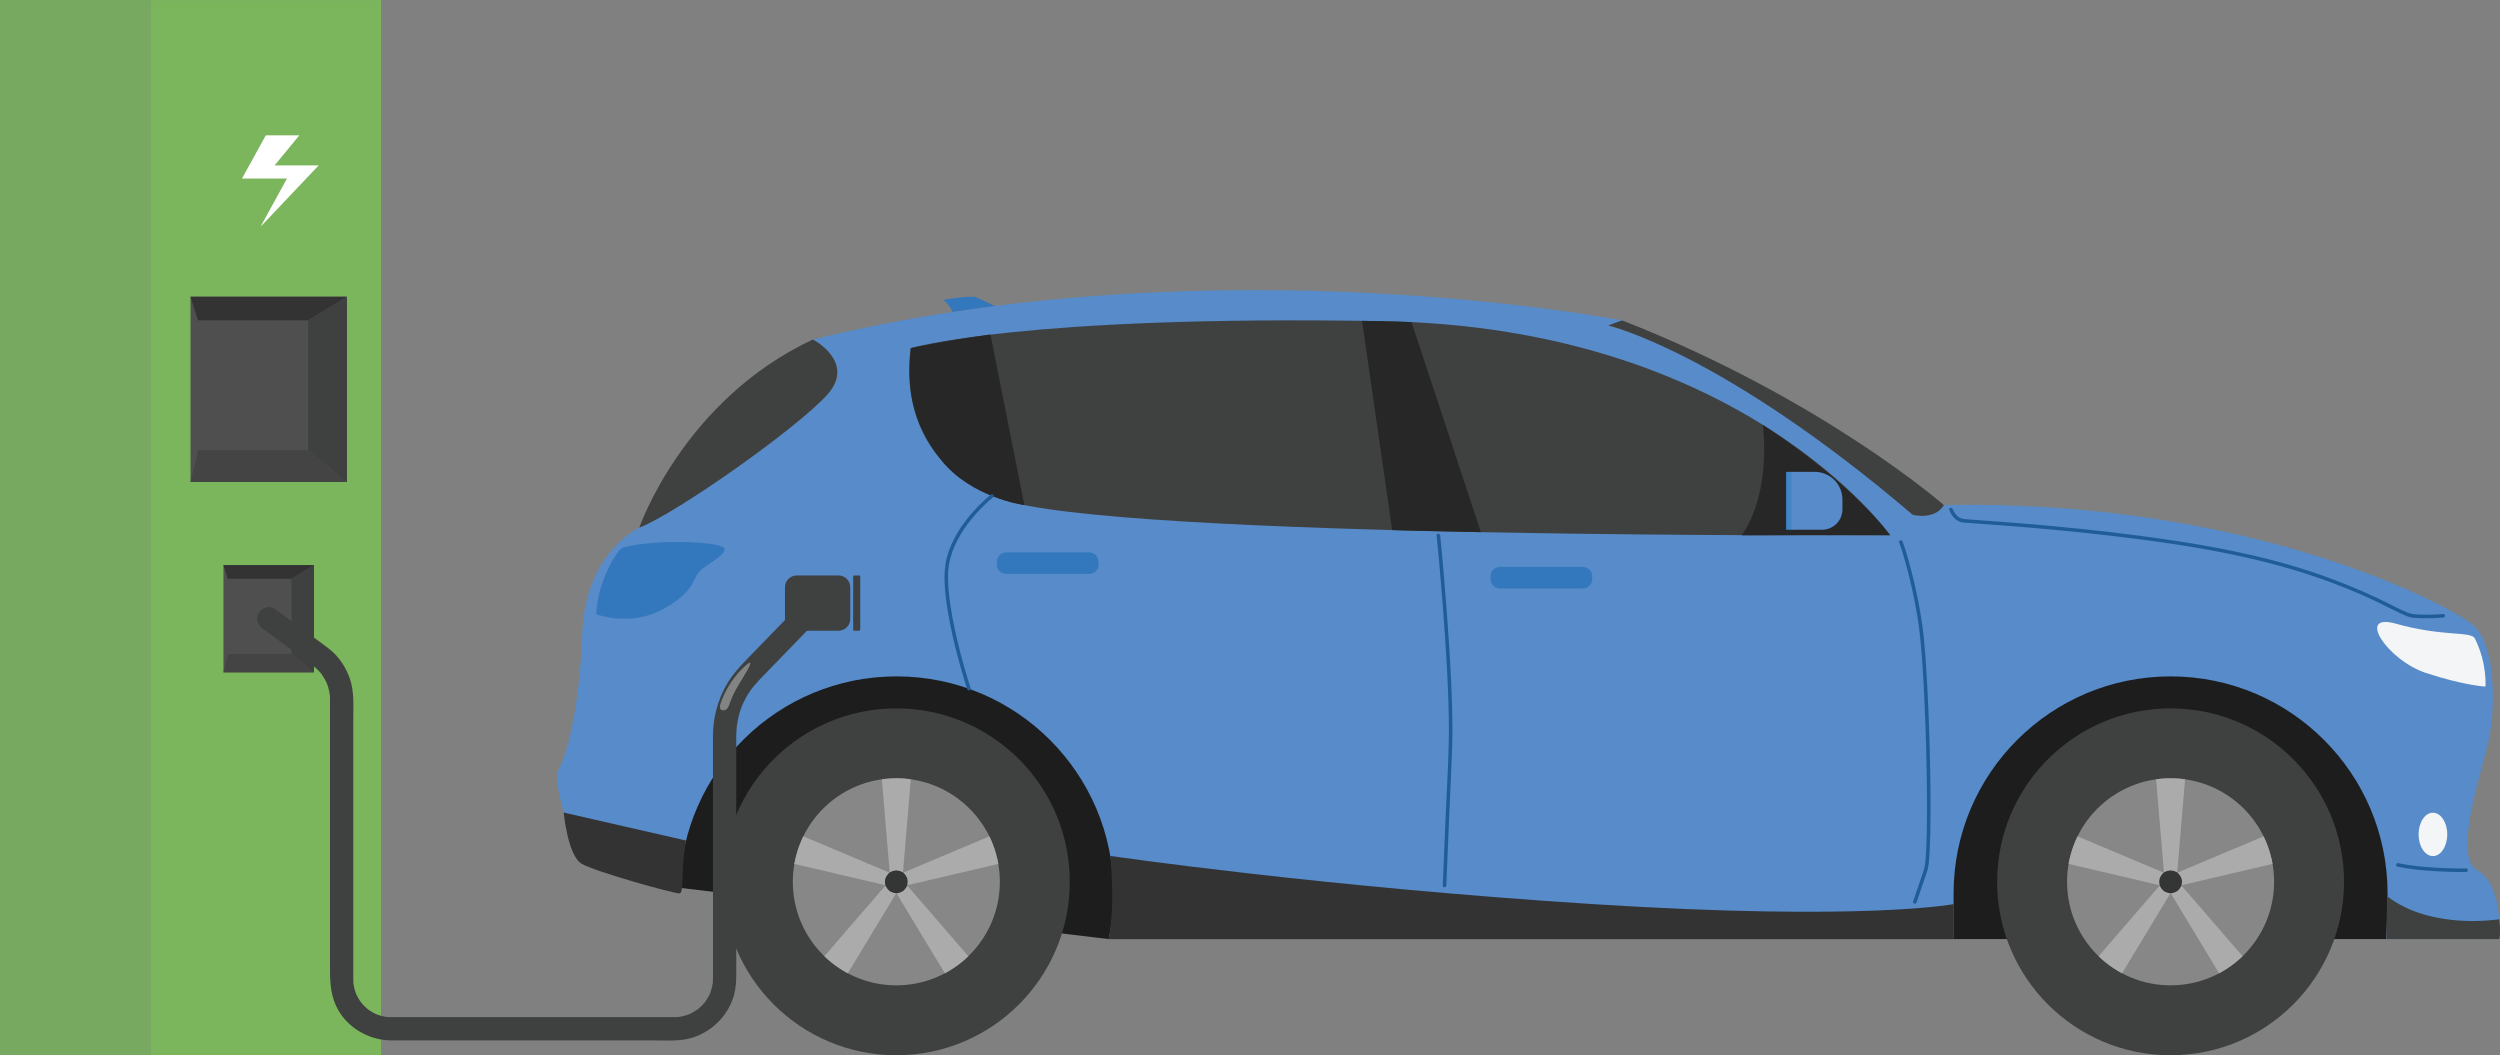 <?xml version="1.0" encoding="UTF-8" standalone="no"?>
<svg xmlns="http://www.w3.org/2000/svg" xmlns:xlink="http://www.w3.org/1999/xlink" xmlns:serif="http://www.serif.com/" width="100%" height="100%" viewBox="0 0 13428 5668" version="1.1" xml:space="preserve" style="fill-rule:evenodd;clip-rule:evenodd;stroke-linejoin:round;stroke-miterlimit:2;">
    <rect x="0" y="0" width="13428" height="5668" fill="#808080" stroke="none"/>
    <g transform="matrix(1,0,0,1,-969.475,-174.791)">
        <g transform="matrix(4.167,0,0,4.167,-986.271,-5187.46)">
            <rect x="469.379" y="1286.94" width="194.021" height="1360.09" style="fill:rgb(119,169,96);fill-rule:nonzero;"></rect>
        </g>
        <g transform="matrix(4.167,0,0,4.167,-986.271,-5187.46)">
            <rect x="663.4" y="1286.94" width="297.095" height="1360.09" style="fill:rgb(123,181,92);fill-rule:nonzero;"></rect>
        </g>
        <g transform="matrix(4.167,0,0,4.167,-986.271,-5187.46)">
            <rect x="714.937" y="1669.29" width="201.6" height="238.78" style="fill:rgb(79,79,80);fill-rule:nonzero;"></rect>
        </g>
        <g transform="matrix(4.167,0,0,4.167,-986.271,-5187.46)">
            <path d="M916.537,1669.29L866.516,1699.78L724.537,1699.78L714.937,1669.29L916.537,1669.29Z" style="fill:rgb(51,51,51);fill-rule:nonzero;"></path>
        </g>
        <g transform="matrix(4.167,0,0,4.167,-986.271,-5187.46)">
            <path d="M866.516,1699.78L866.516,1867.15L916.537,1908.07L916.537,1669.29L866.516,1699.78Z" style="fill:rgb(63,64,64);fill-rule:nonzero;"></path>
        </g>
        <g transform="matrix(4.167,0,0,4.167,-986.271,-5187.46)">
            <path d="M866.516,1867.15L725.042,1867.15L714.937,1908.07L916.537,1908.07L866.516,1867.15Z" style="fill:rgb(68,68,69);fill-rule:nonzero;"></path>
        </g>
        <g transform="matrix(4.167,0,0,4.167,-986.271,-5187.46)">
            <rect x="757.379" y="2015.25" width="116.716" height="138.24" style="fill:rgb(79,79,80);fill-rule:nonzero;"></rect>
        </g>
        <g transform="matrix(4.167,0,0,4.167,-986.271,-5187.46)">
            <path d="M874.095,2015.25L845.135,2032.9L762.937,2032.9L757.379,2015.25L874.095,2015.25Z" style="fill:rgb(51,51,51);fill-rule:nonzero;"></path>
        </g>
        <g transform="matrix(4.167,0,0,4.167,-986.271,-5187.46)">
            <path d="M845.135,2032.9L845.135,2129.8L874.095,2153.49L874.095,2015.25L845.135,2032.9Z" style="fill:rgb(63,64,64);fill-rule:nonzero;"></path>
        </g>
        <g transform="matrix(4.167,0,0,4.167,-986.271,-5187.46)">
            <path d="M845.135,2129.8L763.229,2129.8L757.379,2153.49L874.095,2153.49L845.135,2129.8Z" style="fill:rgb(68,68,69);fill-rule:nonzero;"></path>
        </g>
        <g transform="matrix(4.167,0,0,4.167,-986.271,-5187.46)">
            <path d="M811.947,1461.29L781.253,1516.95L839.232,1516.95L805.126,1579.15L880.158,1500L823.316,1500L855.147,1461.29L811.947,1461.29Z" style="fill:white;fill-rule:nonzero;"></path>
        </g>
        <g transform="matrix(4.167,0,0,4.167,-986.271,-5187.46)">
            <path d="M3545.27,2497.31L1898.42,2497.31L1345.35,2431.2C1345.35,2431.2 1280.89,2324.71 1322.48,2199.93C1364.07,2075.16 1915.84,2055.75 2237.47,2091.8C2559.11,2127.84 3248.51,2064.07 3248.51,2064.07L3567.91,2126.75L3545.27,2497.31Z" style="fill:rgb(29,29,29);fill-rule:nonzero;"></path>
        </g>
        <g transform="matrix(4.167,0,0,4.167,-986.271,-5187.46)">
            <path d="M1401.16,2423.48C1401.16,2546.95 1501.24,2647.03 1624.7,2647.03C1748.17,2647.03 1848.25,2546.95 1848.25,2423.48C1848.25,2300.02 1748.17,2199.94 1624.7,2199.94C1501.24,2199.94 1401.16,2300.02 1401.16,2423.48Z" style="fill:rgb(63,64,64);fill-rule:nonzero;"></path>
        </g>
        <g transform="matrix(4.167,0,0,4.167,-986.271,-5187.46)">
            <path d="M1491.27,2423.48C1491.27,2497.18 1551.01,2556.92 1624.7,2556.92C1698.4,2556.92 1758.14,2497.18 1758.14,2423.48C1758.14,2349.79 1698.4,2290.05 1624.7,2290.05C1551.01,2290.05 1491.27,2349.79 1491.27,2423.48Z" style="fill:rgb(135,135,136);fill-rule:nonzero;"></path>
        </g>
        <g transform="matrix(4.167,0,0,4.167,-986.271,-5187.46)">
            <path d="M1609.8,2423.48C1609.8,2431.72 1616.47,2438.39 1624.7,2438.39C1632.94,2438.39 1639.61,2431.72 1639.61,2423.48C1639.61,2415.25 1632.94,2408.58 1624.7,2408.58C1616.47,2408.58 1609.8,2415.25 1609.8,2423.48Z" style="fill:rgb(52,53,53);fill-rule:nonzero;"></path>
        </g>
        <g transform="matrix(4.167,0,0,4.167,-986.271,-5187.46)">
            <path d="M1624.7,2290.05C1624.7,2290.05 1635.99,2290.1 1643.38,2291.35L1633.26,2411.28C1633.26,2411.28 1629.67,2409.04 1624.7,2408.58C1619.74,2409.04 1616.15,2411.28 1616.15,2411.28L1606.03,2291.35C1613.42,2290.1 1624.7,2290.05 1624.7,2290.05Z" style="fill:rgb(171,171,171);fill-rule:nonzero;"></path>
        </g>
        <g transform="matrix(4.167,0,0,4.167,-986.271,-5187.46)">
            <path d="M1751.61,2382.25C1751.61,2382.25 1755.05,2393 1756.15,2400.42L1638.95,2427.85C1638.95,2427.85 1639.97,2423.75 1638.88,2418.88C1636.9,2414.3 1633.67,2411.58 1633.67,2411.58L1744.6,2364.89C1748.08,2371.53 1751.61,2382.25 1751.61,2382.25Z" style="fill:rgb(171,171,171);fill-rule:nonzero;"></path>
        </g>
        <g transform="matrix(4.167,0,0,4.167,-986.271,-5187.46)">
            <path d="M1703.14,2531.44C1703.14,2531.44 1693.98,2538.03 1687.26,2541.37L1624.96,2438.38C1624.96,2438.38 1629.17,2438.09 1633.46,2435.54C1637.21,2432.25 1638.8,2428.33 1638.8,2428.33L1717.49,2519.41C1712.24,2524.76 1703.14,2531.44 1703.14,2531.44Z" style="fill:rgb(171,171,171);fill-rule:nonzero;"></path>
        </g>
        <g transform="matrix(4.167,0,0,4.167,-986.271,-5187.46)">
            <path d="M1546.27,2531.44C1546.27,2531.44 1537.17,2524.76 1531.92,2519.41L1610.61,2428.33C1610.61,2428.33 1612.2,2432.25 1615.94,2435.54C1620.24,2438.09 1624.45,2438.38 1624.45,2438.38L1562.15,2541.37C1555.43,2538.03 1546.27,2531.44 1546.27,2531.44Z" style="fill:rgb(171,171,171);fill-rule:nonzero;"></path>
        </g>
        <g transform="matrix(4.167,0,0,4.167,-986.271,-5187.46)">
            <path d="M1497.8,2382.25C1497.8,2382.25 1501.33,2371.53 1504.81,2364.89L1615.74,2411.58C1615.74,2411.58 1612.51,2414.3 1610.53,2418.88C1609.44,2423.75 1610.46,2427.85 1610.46,2427.85L1493.26,2400.42C1494.36,2393 1497.8,2382.25 1497.8,2382.25Z" style="fill:rgb(171,171,171);fill-rule:nonzero;"></path>
        </g>
        <g transform="matrix(4.167,0,0,4.167,-986.271,-5187.46)">
            <path d="M3043.64,2423.48C3043.64,2546.95 3143.72,2647.03 3267.19,2647.03C3390.65,2647.03 3490.74,2546.95 3490.74,2423.48C3490.74,2300.02 3390.65,2199.94 3267.19,2199.94C3143.72,2199.94 3043.64,2300.02 3043.64,2423.48Z" style="fill:rgb(63,64,64);fill-rule:nonzero;"></path>
        </g>
        <g transform="matrix(4.167,0,0,4.167,-986.271,-5187.46)">
            <path d="M1188,2281.73C1193.55,2272.03 1215.19,2224.87 1219.89,2102.89C1223.91,1998.45 1293.37,1967.03 1293.37,1967.03C1365.46,1930.98 1521.23,1822.33 1544.3,1784.03C1563.84,1751.59 1517.18,1724.46 1517.18,1724.46C2035.66,1597.25 2560.49,1699.92 2560.49,1699.92L2542.47,1706.39C2722.7,1759.07 2934.81,1950.39 2934.81,1950.39C2966,1955.59 2975.01,1937.91 2975.01,1937.91C3368.74,1929.6 3629.37,2067.88 3657.45,2092.84C3685.52,2117.79 3685.52,2189.54 3679.28,2230.14C3673.04,2270.74 3628.33,2389.17 3662.64,2408.58C3696.96,2427.99 3690.72,2497.31 3690.72,2497.31L3545.27,2497.31C3546.19,2468.43 3546.88,2458.6 3546.88,2438.39C3546.88,2283.92 3421.66,2158.69 3267.19,2158.69C3112.71,2158.69 2987.49,2283.92 2987.49,2438.39C2987.49,2458.6 2987.14,2467.16 2987.84,2497.31L1898.42,2497.31C1902.49,2478.31 1904.66,2458.6 1904.66,2438.39C1904.66,2283.92 1779.43,2158.69 1624.96,2158.69C1472.89,2158.69 1349.17,2280.05 1345.35,2431.2C1301.7,2422.53 1234.64,2407.71 1222.66,2396.37C1204.64,2379.3 1182.46,2291.43 1188,2281.73Z" style="fill:rgb(87,139,201);fill-rule:nonzero;"></path>
        </g>
        <g transform="matrix(4.167,0,0,4.167,-986.271,-5187.46)">
            <path d="M3133.75,2423.48C3133.75,2497.18 3193.49,2556.92 3267.19,2556.92C3340.88,2556.92 3400.62,2497.18 3400.62,2423.48C3400.62,2349.79 3340.88,2290.05 3267.19,2290.05C3193.49,2290.05 3133.75,2349.79 3133.75,2423.48Z" style="fill:rgb(135,135,136);fill-rule:nonzero;"></path>
        </g>
        <g transform="matrix(4.167,0,0,4.167,-986.271,-5187.46)">
            <path d="M3252.28,2423.48C3252.28,2431.72 3258.96,2438.39 3267.19,2438.39C3275.42,2438.39 3282.09,2431.72 3282.09,2423.48C3282.09,2415.25 3275.42,2408.58 3267.19,2408.58C3258.96,2408.58 3252.28,2415.25 3252.28,2423.48Z" style="fill:rgb(52,53,53);fill-rule:nonzero;"></path>
        </g>
        <g transform="matrix(4.167,0,0,4.167,-986.271,-5187.46)">
            <path d="M3267.19,2290.05C3267.19,2290.05 3278.47,2290.1 3285.87,2291.35L3275.74,2411.28C3275.74,2411.28 3272.16,2409.04 3267.19,2408.58C3262.22,2409.04 3258.64,2411.28 3258.64,2411.28L3248.51,2291.35C3255.9,2290.1 3267.19,2290.05 3267.19,2290.05Z" style="fill:rgb(171,171,171);fill-rule:nonzero;"></path>
        </g>
        <g transform="matrix(4.167,0,0,4.167,-986.271,-5187.46)">
            <path d="M3394.09,2382.25C3394.09,2382.25 3397.53,2393 3398.63,2400.42L3281.44,2427.85C3281.44,2427.85 3282.46,2423.75 3281.36,2418.88C3279.39,2414.3 3276.15,2411.58 3276.15,2411.58L3387.09,2364.89C3390.56,2371.53 3394.09,2382.25 3394.09,2382.25Z" style="fill:rgb(171,171,171);fill-rule:nonzero;"></path>
        </g>
        <g transform="matrix(4.167,0,0,4.167,-986.271,-5187.46)">
            <path d="M3345.62,2531.44C3345.62,2531.44 3336.46,2538.03 3329.74,2541.37L3267.44,2438.38C3267.44,2438.38 3271.66,2438.09 3275.95,2435.54C3279.69,2432.25 3281.28,2428.33 3281.28,2428.33L3359.97,2519.41C3354.72,2524.76 3345.62,2531.44 3345.62,2531.44Z" style="fill:rgb(171,171,171);fill-rule:nonzero;"></path>
        </g>
        <g transform="matrix(4.167,0,0,4.167,-986.271,-5187.46)">
            <path d="M3188.76,2531.44C3188.76,2531.44 3179.65,2524.76 3174.41,2519.41L3253.1,2428.33C3253.1,2428.33 3254.68,2432.25 3258.43,2435.54C3262.72,2438.09 3266.93,2438.38 3266.93,2438.38L3204.63,2541.37C3197.92,2538.03 3188.76,2531.44 3188.76,2531.44Z" style="fill:rgb(171,171,171);fill-rule:nonzero;"></path>
        </g>
        <g transform="matrix(4.167,0,0,4.167,-986.271,-5187.46)">
            <path d="M3140.28,2382.25C3140.28,2382.25 3143.82,2371.53 3147.29,2364.89L3258.22,2411.58C3258.22,2411.58 3254.99,2414.3 3253.01,2418.88C3251.92,2423.75 3252.94,2427.85 3252.94,2427.85L3135.74,2400.42C3136.84,2393 3140.28,2382.25 3140.28,2382.25Z" style="fill:rgb(171,171,171);fill-rule:nonzero;"></path>
        </g>
        <g transform="matrix(4.167,0,0,4.167,-986.271,-5187.46)">
            <path d="M2905.7,1976.73C2905.7,1976.73 2717.15,1709.17 2252.72,1700.85C1788.29,1692.53 1643.38,1735.51 1643.38,1735.51C1643.38,1735.51 1615.69,1876.91 1758.14,1929.6C1900.59,1982.28 2905.7,1976.73 2905.7,1976.73Z" style="fill:rgb(63,64,64);fill-rule:nonzero;"></path>
        </g>
        <g transform="matrix(4.167,0,0,4.167,-986.271,-5187.46)">
            <path d="M2224.99,1700.41L2263.82,1970.11C2263.82,1970.11 2306.14,1971.5 2378.2,1972.78L2288.78,1702.03C2288.78,1702.03 2257.55,1700.78 2224.99,1700.41Z" style="fill:rgb(39,39,39);fill-rule:nonzero;"></path>
        </g>
        <g transform="matrix(4.167,0,0,4.167,-986.271,-5187.46)">
            <path d="M1746.08,1718.05L1789.69,1937.87C1789.69,1937.87 1720.55,1928.66 1681.99,1879.22C1643.42,1829.78 1638.5,1786.8 1643.38,1735.51C1643.38,1735.51 1686.21,1726.13 1746.08,1718.05Z" style="fill:rgb(39,39,39);fill-rule:nonzero;"></path>
        </g>
        <g transform="matrix(4.167,0,0,4.167,-986.271,-5187.46)">
            <path d="M2741.54,1834.43C2741.54,1834.43 2753.89,1919.53 2714.38,1976.9C2714.38,1976.9 2846.08,1976.04 2905.7,1976.73C2905.7,1976.73 2858.12,1910.47 2741.54,1834.43Z" style="fill:rgb(39,39,39);fill-rule:nonzero;"></path>
        </g>
        <g transform="matrix(4.167,0,0,4.167,-986.271,-5187.46)">
            <path d="M2560.49,1699.92C2560.49,1699.92 2557.89,1700.15 2542.47,1706.39C2542.47,1706.39 2688.38,1740.36 2934.81,1950.39C2934.81,1950.39 2963,1957.79 2975.01,1937.91C2975.01,1937.91 2818.36,1800.9 2560.49,1699.92Z" style="fill:rgb(63,64,64);fill-rule:nonzero;"></path>
        </g>
        <g transform="matrix(4.167,0,0,4.167,-986.271,-5187.46)">
            <path d="M1293.37,1967.03C1293.37,1967.03 1349.89,1802.55 1517.18,1724.46C1517.18,1724.46 1573.67,1753.65 1535.18,1796.11C1496.7,1838.56 1342.81,1947.62 1293.37,1967.03Z" style="fill:rgb(63,64,64);fill-rule:nonzero;"></path>
        </g>
        <g transform="matrix(4.167,0,0,4.167,-986.271,-5187.46)">
            <path d="M3546.87,2442.55C3546.87,2442.55 3545.04,2475.82 3545.27,2497.31L3690.72,2497.31C3690.72,2497.31 3693.3,2491.52 3690.72,2471.69C3690.72,2471.69 3604.36,2486.3 3546.87,2442.55Z" style="fill:rgb(63,64,64);fill-rule:nonzero;"></path>
        </g>
        <g transform="matrix(4.167,0,0,4.167,-986.271,-5187.46)">
            <path d="M3659.41,2109.82C3654.55,2100.11 3618.56,2107.97 3557.63,2090.76C3505.36,2075.99 3547.12,2138.01 3596.1,2154.19C3645.12,2170.37 3673.04,2171.86 3673.04,2171.86C3673.04,2171.86 3675.58,2142.17 3659.41,2109.82Z" style="fill:rgb(244,245,246);fill-rule:nonzero;"></path>
        </g>
        <g transform="matrix(4.167,0,0,4.167,-986.271,-5187.46)">
            <path d="M1272.57,1992.44C1265.58,1994.25 1239.65,2034.91 1237.91,2078.63C1237.91,2078.63 1281.58,2095.03 1323.29,2072.39C1364.99,2049.75 1361.76,2033.11 1371,2023.41C1380.24,2013.7 1402.43,2004.46 1403.35,1994.75C1404.27,1985.05 1317.4,1980.89 1272.57,1992.44Z" style="fill:rgb(51,120,189);fill-rule:nonzero;"></path>
        </g>
        <g transform="matrix(4.167,0,0,4.167,-986.271,-5187.46)">
            <path d="M2987.45,2452.25C2987.45,2452.25 2872.42,2474.43 2523.06,2452.25C2173.7,2430.07 1900.5,2390.12 1900.5,2390.12C1900.5,2390.12 1907.34,2450.86 1898.42,2497.31L2987.84,2497.31L2987.45,2452.25Z" style="fill:rgb(51,51,51);fill-rule:nonzero;"></path>
        </g>
        <g transform="matrix(4.167,0,0,4.167,-986.271,-5187.46)">
            <path d="M1751.71,1681.28C1751.71,1681.28 1732.28,1671.88 1726.73,1669.8C1721.19,1667.72 1684.17,1672.6 1685.79,1673.95C1696.46,1682.85 1696.78,1688.99 1696.78,1688.99C1696.78,1688.99 1731.55,1683.76 1751.71,1681.28Z" style="fill:rgb(51,120,189);fill-rule:nonzero;"></path>
        </g>
        <g transform="matrix(4.167,0,0,4.167,-986.271,-5187.46)">
            <path d="M1353.62,2370.27L1195.92,2334.21C1195.92,2334.21 1201.17,2389.87 1219.2,2400.26C1237.22,2410.66 1339.12,2439.08 1345.35,2438.39C1351.59,2437.69 1346.63,2406.83 1353.62,2370.27Z" style="fill:rgb(51,51,51);fill-rule:nonzero;"></path>
        </g>
        <g transform="matrix(4.167,0,0,4.167,-986.271,-5187.46)">
            <path d="M3586.86,2362.37C3586.86,2377.81 3595.13,2390.33 3605.34,2390.33C3615.55,2390.33 3623.83,2377.81 3623.83,2362.37C3623.83,2346.93 3615.55,2334.41 3605.34,2334.41C3595.13,2334.41 3586.86,2346.93 3586.86,2362.37Z" style="fill:rgb(244,245,246);fill-rule:nonzero;"></path>
        </g>
        <g transform="matrix(4.167,0,0,4.167,-986.271,-5187.46)">
            <path d="M2402.67,2045.36L2509.68,2045.36C2516.28,2045.36 2521.68,2039.96 2521.68,2033.36L2521.68,2029.63C2521.68,2023.03 2516.28,2017.63 2509.68,2017.63L2402.67,2017.63C2396.07,2017.63 2390.67,2023.03 2390.67,2029.63L2390.67,2033.36C2390.67,2039.96 2396.07,2045.36 2402.67,2045.36Z" style="fill:rgb(51,120,189);fill-rule:nonzero;"></path>
        </g>
        <g transform="matrix(4.167,0,0,4.167,-986.271,-5187.46)">
            <path d="M1766.33,2026.64L1873.34,2026.64C1879.94,2026.64 1885.34,2021.24 1885.34,2014.64L1885.34,2010.91C1885.34,2004.31 1879.94,1998.91 1873.34,1998.91L1766.33,1998.91C1759.73,1998.91 1754.33,2004.31 1754.33,2010.91L1754.33,2014.64C1754.33,2021.24 1759.73,2026.64 1766.33,2026.64Z" style="fill:rgb(51,120,189);fill-rule:nonzero;"></path>
        </g>
        <g transform="matrix(4.167,0,0,4.167,-986.271,-5187.46)">
            <path d="M1720.49,2174.03C1719.62,2171.4 1718.79,2168.74 1717.97,2166.09C1715.83,2159.16 1713.79,2152.21 1711.83,2145.23C1709.06,2135.38 1706.46,2125.49 1704.06,2115.54C1701.33,2104.22 1698.86,2092.84 1696.78,2081.38C1694.74,2070.16 1693.06,2058.86 1692.11,2047.5C1691.22,2036.84 1690.72,2025.88 1692.44,2015.29C1694.3,2003.82 1698.37,1992.8 1703.77,1982.54C1708.76,1973.07 1714.83,1964.17 1721.59,1955.88C1727.03,1949.21 1732.91,1942.88 1739.15,1936.95C1742.35,1933.9 1745.64,1930.92 1749.09,1928.15C1749.25,1928.03 1749.4,1927.9 1749.56,1927.78C1750.54,1927.02 1750.36,1925.34 1749.56,1924.55C1748.6,1923.58 1747.3,1923.79 1746.33,1924.55C1743.87,1926.45 1741.54,1928.53 1739.24,1930.62C1733.43,1935.9 1727.93,1941.52 1722.76,1947.43C1715.74,1955.46 1709.29,1964.04 1703.8,1973.18C1697.78,1983.19 1692.86,1993.98 1689.89,2005.3C1687.01,2016.31 1686.46,2027.54 1686.98,2038.86C1687.49,2050.29 1688.91,2061.66 1690.72,2072.95C1692.59,2084.68 1694.94,2096.33 1697.58,2107.91C1699.98,2118.44 1702.62,2128.92 1705.45,2139.34C1707.61,2147.28 1709.88,2155.19 1712.26,2163.07C1713.45,2166.97 1714.65,2170.86 1715.91,2174.73C1715.97,2174.9 1716.02,2175.08 1716.08,2175.25C1717,2178.03 1721.42,2176.84 1720.49,2174.03Z" style="fill:rgb(32,93,151);fill-rule:nonzero;"></path>
        </g>
        <g transform="matrix(4.167,0,0,4.167,-986.271,-5187.46)">
            <path d="M2321.14,1976.9C2322.5,1990.34 2323.71,2003.8 2324.9,2017.25C2327.63,2048.13 2330.07,2079.04 2332.12,2109.97C2334.41,2144.61 2336.3,2179.32 2336.85,2214.04C2337.48,2254.39 2334.68,2294.7 2332.93,2334.99C2331.6,2365.64 2330.32,2396.29 2329.11,2426.95C2329.09,2427.41 2329.08,2427.87 2329.06,2428.33C2328.94,2431.27 2333.52,2431.27 2333.63,2428.33C2334.63,2402.8 2335.69,2377.26 2336.78,2351.73C2337.85,2326.79 2338.95,2301.85 2340.09,2276.91C2340.88,2259.72 2341.62,2242.58 2341.54,2225.37C2341.37,2191.12 2339.64,2156.87 2337.51,2122.69C2335.51,2090.57 2333.04,2058.49 2330.28,2026.44C2328.87,2010.15 2327.5,1993.85 2325.78,1977.59C2325.76,1977.36 2325.74,1977.13 2325.71,1976.9C2325.42,1974 2320.85,1973.97 2321.14,1976.9Z" style="fill:rgb(32,93,151);fill-rule:nonzero;"></path>
        </g>
        <g transform="matrix(4.167,0,0,4.167,-986.271,-5187.46)">
            <path d="M2917.35,1986.06C2920.51,1994.56 2923.05,2003.32 2925.49,2012.05C2931.95,2035.08 2937.01,2058.51 2940.91,2082.11C2943.03,2094.99 2944.49,2107.83 2945.61,2120.9C2946.94,2136.32 2947.93,2151.77 2948.78,2167.22C2949.77,2185.24 2950.55,2203.27 2951.2,2221.3C2951.86,2240.02 2952.37,2258.75 2952.72,2277.48C2953.05,2295.03 2953.24,2312.58 2953.21,2330.12C2953.19,2344.61 2953.04,2359.1 2952.52,2373.58C2952.32,2379.07 2952.07,2384.55 2951.68,2390.03C2951.53,2392.26 2951.35,2394.49 2951.13,2396.72C2951.04,2397.67 2950.94,2398.62 2950.83,2399.56C2950.7,2400.65 2950.66,2401 2950.56,2401.69C2949.91,2406.14 2948.52,2410.07 2947.05,2414.36C2943.61,2424.43 2940.18,2434.5 2936.77,2444.59C2936.29,2446.02 2935.81,2447.44 2935.33,2448.87C2934.39,2451.67 2938.8,2452.87 2939.74,2450.09C2941.62,2444.5 2943.51,2438.92 2945.41,2433.33C2947.51,2427.13 2949.63,2420.94 2951.75,2414.74C2952.63,2412.16 2953.67,2409.61 2954.26,2406.94C2956.02,2399.01 2956.29,2390.63 2956.7,2382.55C2957.39,2369.09 2957.62,2355.6 2957.73,2342.13C2957.87,2325.17 2957.76,2308.21 2957.52,2291.26C2957.26,2272.56 2956.82,2253.85 2956.23,2235.16C2955.65,2216.69 2954.93,2198.23 2954.01,2179.78C2953.2,2163.53 2952.25,2147.29 2951.01,2131.07C2950.06,2118.67 2948.99,2106.26 2947.32,2093.93C2944.15,2070.56 2939.37,2047.31 2933.54,2024.45C2930.29,2011.69 2926.73,1998.95 2922.36,1986.51C2922.17,1985.95 2921.97,1985.39 2921.76,1984.84C2920.75,1982.1 2916.33,1983.29 2917.35,1986.06Z" style="fill:rgb(32,93,151);fill-rule:nonzero;"></path>
        </g>
        <g transform="matrix(4.167,0,0,4.167,-986.271,-5187.46)">
            <path d="M3618.56,2078.3C3608,2079.21 3597.3,2079.48 3586.72,2078.93C3581.15,2078.65 3577.7,2078.44 3572.47,2076.37C3562.59,2072.47 3552.57,2066.9 3542.8,2062.14C3501.46,2041.97 3458.46,2025.71 3414.18,2013.24C3354.39,1996.4 3292.91,1986.19 3231.4,1977.99C3177.85,1970.85 3124.08,1965.47 3070.24,1961.09C3052.98,1959.69 3035.72,1958.41 3018.45,1957.18C3013.65,1956.84 3008.85,1956.52 3004.06,1956.15C2998.89,1955.76 2994.8,1954.9 2991.03,1950.68C2989.06,1948.47 2987.13,1945.25 2986.23,1942.85C2985.21,1940.12 2980.78,1941.3 2981.82,1944.07C2984.68,1951.69 2990.85,1959.25 2999.34,1960.31C3002.08,1960.65 3004.86,1960.79 3007.61,1960.99C3021.88,1962.02 3036.16,1963.01 3050.43,1964.1C3101.67,1968.02 3152.86,1972.83 3203.88,1979.05C3265.58,1986.58 3327.35,1995.83 3387.7,2010.94C3436.98,2023.28 3485.15,2039.79 3531.09,2061.56C3542.72,2067.08 3554.12,2073.13 3565.84,2078.46C3569.16,2079.97 3572.57,2081.55 3576.13,2082.41C3579.89,2083.33 3583.9,2083.38 3587.73,2083.56C3594.77,2083.87 3601.82,2083.78 3608.85,2083.47C3612.09,2083.33 3615.33,2083.15 3618.56,2082.87C3621.47,2082.62 3621.49,2078.05 3618.56,2078.3Z" style="fill:rgb(32,93,151);fill-rule:nonzero;"></path>
        </g>
        <g transform="matrix(4.167,0,0,4.167,-986.271,-5187.46)">
            <path d="M3648.09,2406.29C3641.5,2406.38 3634.91,2406.26 3628.33,2406.08C3614.03,2405.69 3599.72,2404.89 3585.5,2403.32C3577.17,2402.4 3568.86,2401.2 3560.66,2399.44C3557.79,2398.83 3556.57,2403.24 3559.45,2403.85C3574.41,2407.07 3589.75,2408.58 3605.01,2409.59C3617.05,2410.38 3629.12,2410.79 3641.18,2410.87C3643.49,2410.89 3645.79,2410.9 3648.09,2410.87C3651.03,2410.83 3651.04,2406.26 3648.09,2406.29Z" style="fill:rgb(32,93,151);fill-rule:nonzero;"></path>
        </g>
        <g transform="matrix(4.167,0,0,4.167,-986.271,-5187.46)">
            <path d="M2817.91,1969.67L2777.97,1969.67L2777.97,1895.05L2808.41,1895.05C2828.2,1895.05 2844.23,1911.09 2844.23,1930.87L2844.23,1943.34C2844.23,1957.88 2832.45,1969.67 2817.91,1969.67Z" style="fill:rgb(87,139,201);fill-rule:nonzero;"></path>
        </g>
        <g transform="matrix(4.167,0,0,4.167,-986.271,-5187.46)">
            <rect x="2771.62" y="1895.05" width="6.35" height="74.62" style="fill:rgb(64,133,197);fill-rule:nonzero;"></rect>
        </g>
        <g transform="matrix(4.167,0,0,4.167,-986.271,-5187.46)">
            <path d="M1550.14,2099.82L1496.33,2099.82C1487.95,2099.82 1481.17,2093.03 1481.17,2084.66L1481.17,2043.74C1481.17,2035.37 1487.95,2028.58 1496.33,2028.58L1550.14,2028.58C1558.51,2028.58 1565.29,2035.37 1565.29,2043.74L1565.29,2084.66C1565.29,2093.03 1558.51,2099.82 1550.14,2099.82Z" style="fill:rgb(63,64,64);fill-rule:nonzero;"></path>
        </g>
        <g transform="matrix(4.167,0,0,4.167,-986.271,-5187.46)">
            <path d="M1576.66,2099.82L1570.6,2099.82C1569.76,2099.82 1569.08,2099.14 1569.08,2098.31L1569.08,2030.09C1569.08,2029.26 1569.76,2028.58 1570.6,2028.58L1576.66,2028.58C1577.5,2028.58 1578.18,2029.26 1578.18,2030.09L1578.18,2098.31C1578.18,2099.14 1577.5,2099.82 1576.66,2099.82Z" style="fill:rgb(63,64,64);fill-rule:nonzero;"></path>
        </g>
        <g transform="matrix(4.167,0,0,4.167,-986.271,-5187.46)">
            <path d="M1512.62,2053.59C1495.92,2070.81 1479.21,2088.03 1462.51,2105.24C1452.56,2115.5 1442.6,2125.75 1432.65,2136.01C1422.86,2146.1 1413.43,2156.41 1406.28,2168.65C1394.48,2188.83 1388.42,2212.04 1388.36,2235.38C1388.34,2240.32 1388.36,2245.26 1388.36,2250.2L1388.36,2547.99C1388.34,2549.38 1388.31,2550.76 1388.23,2552.15C1388.18,2552.83 1388.11,2553.52 1388.06,2554.2C1387.98,2555.4 1388.08,2554.82 1388.15,2554.24C1388.23,2553.67 1388.27,2553.1 1388.08,2554.27C1387.65,2556.91 1387.08,2559.53 1386.33,2562.11C1385.96,2563.39 1385.53,2564.64 1385.11,2565.9C1384.97,2566.3 1383.96,2568.89 1384.66,2567.17C1385.3,2565.61 1384.22,2568.11 1384.09,2568.38C1382.93,2570.73 1381.7,2573.02 1380.3,2575.22C1379.6,2576.32 1378.85,2577.38 1378.11,2578.45C1377.14,2579.84 1378.34,2578.17 1378.49,2577.99C1377.81,2578.83 1377.11,2579.66 1376.4,2580.46C1374.68,2582.4 1372.84,2584.23 1370.91,2585.95C1370.46,2586.35 1367.79,2588.53 1368.92,2587.66C1370.26,2586.64 1368.53,2587.94 1368.36,2588.04C1367.64,2588.52 1366.94,2589.03 1366.21,2589.5C1363.84,2591.05 1361.36,2592.39 1358.82,2593.65C1358.24,2593.94 1357.64,2594.21 1357.04,2594.47C1357.26,2594.37 1359.2,2593.63 1357.58,2594.21C1356.12,2594.72 1354.68,2595.26 1353.2,2595.7C1350.41,2596.54 1347.58,2597.17 1344.71,2597.64C1342.95,2597.93 1345.09,2597.57 1345.32,2597.55C1344.64,2597.61 1343.96,2597.68 1343.28,2597.73C1341.66,2597.85 1340.05,2597.9 1338.43,2597.92L1338.09,2597.92C1338,2597.91 1337.91,2597.91 1337.82,2597.92L974.6,2597.92C974.445,2597.91 974.29,2597.92 974.137,2597.92L973.489,2597.92C972.984,2597.91 972.504,2597.91 971.976,2597.9C970.584,2597.87 969.202,2597.77 967.814,2597.68C967.617,2597.66 965.338,2597.43 967.078,2597.63C968.794,2597.84 966,2597.44 965.702,2597.38C963.055,2596.89 960.442,2596.23 957.879,2595.41C956.403,2594.94 954.938,2594.42 953.503,2593.83C956.064,2594.88 952.497,2593.27 951.695,2592.85C949.359,2591.64 947.144,2590.26 944.952,2588.81C944.407,2588.45 943.882,2588.06 943.351,2587.68C943.541,2587.82 945.116,2589.12 943.807,2588.03C942.47,2586.91 941.157,2585.78 939.902,2584.57C938.017,2582.76 936.277,2580.83 934.604,2578.82C933.513,2577.52 934.815,2579.09 934.951,2579.28C934.571,2578.75 934.18,2578.22 933.82,2577.68C932.975,2576.4 932.133,2575.13 931.36,2573.81C930.583,2572.49 929.886,2571.13 929.183,2569.76C928.882,2569.18 928.613,2568.57 928.334,2567.98C928.434,2568.19 929.177,2570.13 928.561,2568.51C927.53,2565.8 926.63,2563.06 925.951,2560.24C925.579,2558.7 925.288,2557.15 925.017,2555.59C924.712,2553.84 925.067,2555.95 925.09,2556.19C925.026,2555.5 924.956,2554.82 924.903,2554.13C924.779,2552.49 924.73,2550.86 924.716,2549.22C924.713,2548.92 924.716,2548.62 924.716,2548.33C924.71,2546.58 924.716,2544.83 924.716,2543.09L924.716,2213.32C924.716,2196.11 926.059,2177.96 920.256,2161.49C915.43,2147.79 907.423,2135.06 896.366,2125.53C892.454,2122.16 888.216,2119.16 884.057,2116.1C871.74,2107.04 859.424,2097.98 847.106,2088.92C839.173,2083.09 831.24,2077.25 823.308,2071.42C816.777,2066.62 806.571,2070.33 802.785,2076.8C798.331,2084.42 801.62,2092.51 808.166,2097.32C828.707,2112.43 849.249,2127.54 869.791,2142.65C871.048,2143.57 872.313,2144.49 873.564,2145.42C873.715,2145.54 873.869,2145.65 874.018,2145.76C872.479,2144.58 875.318,2146.88 875.728,2147.24C877.238,2148.57 878.694,2149.97 880.081,2151.42C881.116,2152.52 882.1,2153.65 883.079,2154.79C883.878,2155.72 883.874,2155.65 883.822,2155.58C883.768,2155.51 883.661,2155.44 884.364,2156.51C886.283,2159.43 888.121,2162.35 889.665,2165.49C889.946,2166.06 891.33,2169.39 890.553,2167.36C891.089,2168.76 891.591,2170.17 892.041,2171.59C893.095,2174.92 893.913,2178.35 894.435,2181.81C894.084,2179.48 894.518,2183.14 894.564,2183.83C894.665,2185.36 894.702,2186.88 894.716,2188.41L894.716,2188.59C894.719,2188.98 894.716,2189.38 894.716,2189.78C894.719,2191.72 894.716,2193.67 894.716,2195.61L894.716,2527.48C894.716,2547.2 894.113,2565.8 902.988,2584.31C914.576,2608.48 938.837,2624.26 965.08,2627.38C970.227,2627.99 975.345,2627.92 980.512,2627.92L1313.75,2627.92C1330.26,2627.92 1347.89,2629.29 1363.69,2623.81C1388.58,2615.19 1408.35,2594.98 1415.44,2569.45C1417.91,2560.56 1418.36,2551.47 1418.36,2542.33L1418.36,2286.41C1418.36,2269.62 1418.33,2252.82 1418.36,2236.03C1418.38,2218.2 1422.42,2201.27 1430.99,2185.87C1437.46,2174.26 1444.84,2166.53 1454.27,2156.8C1475.64,2134.79 1497,2112.77 1518.36,2090.75C1523.52,2085.44 1528.68,2080.12 1533.84,2074.81C1539.48,2068.99 1539.63,2059.38 1533.84,2053.59C1528.16,2047.91 1518.29,2047.76 1512.62,2053.59Z" style="fill:rgb(63,64,64);fill-rule:nonzero;"></path>
        </g>
        <g transform="matrix(4.167,0,0,4.167,-986.271,-5187.46)">
            <path d="M1401.46,2202.39L1401.16,2202.39C1398.04,2202.37 1395.69,2199.69 1398.81,2191.78C1398.81,2191.78 1406.14,2168.03 1427.11,2147.82C1432.12,2142.99 1434.8,2141.05 1435.9,2141.05C1439.38,2141.05 1426.68,2160.76 1421.29,2169.8C1414.22,2181.67 1412.35,2186.93 1409.42,2195.06C1406.89,2202.09 1403.56,2202.39 1401.46,2202.39Z" style="fill:rgb(130,131,131);fill-rule:nonzero;"></path>
        </g>
    </g>
</svg>
